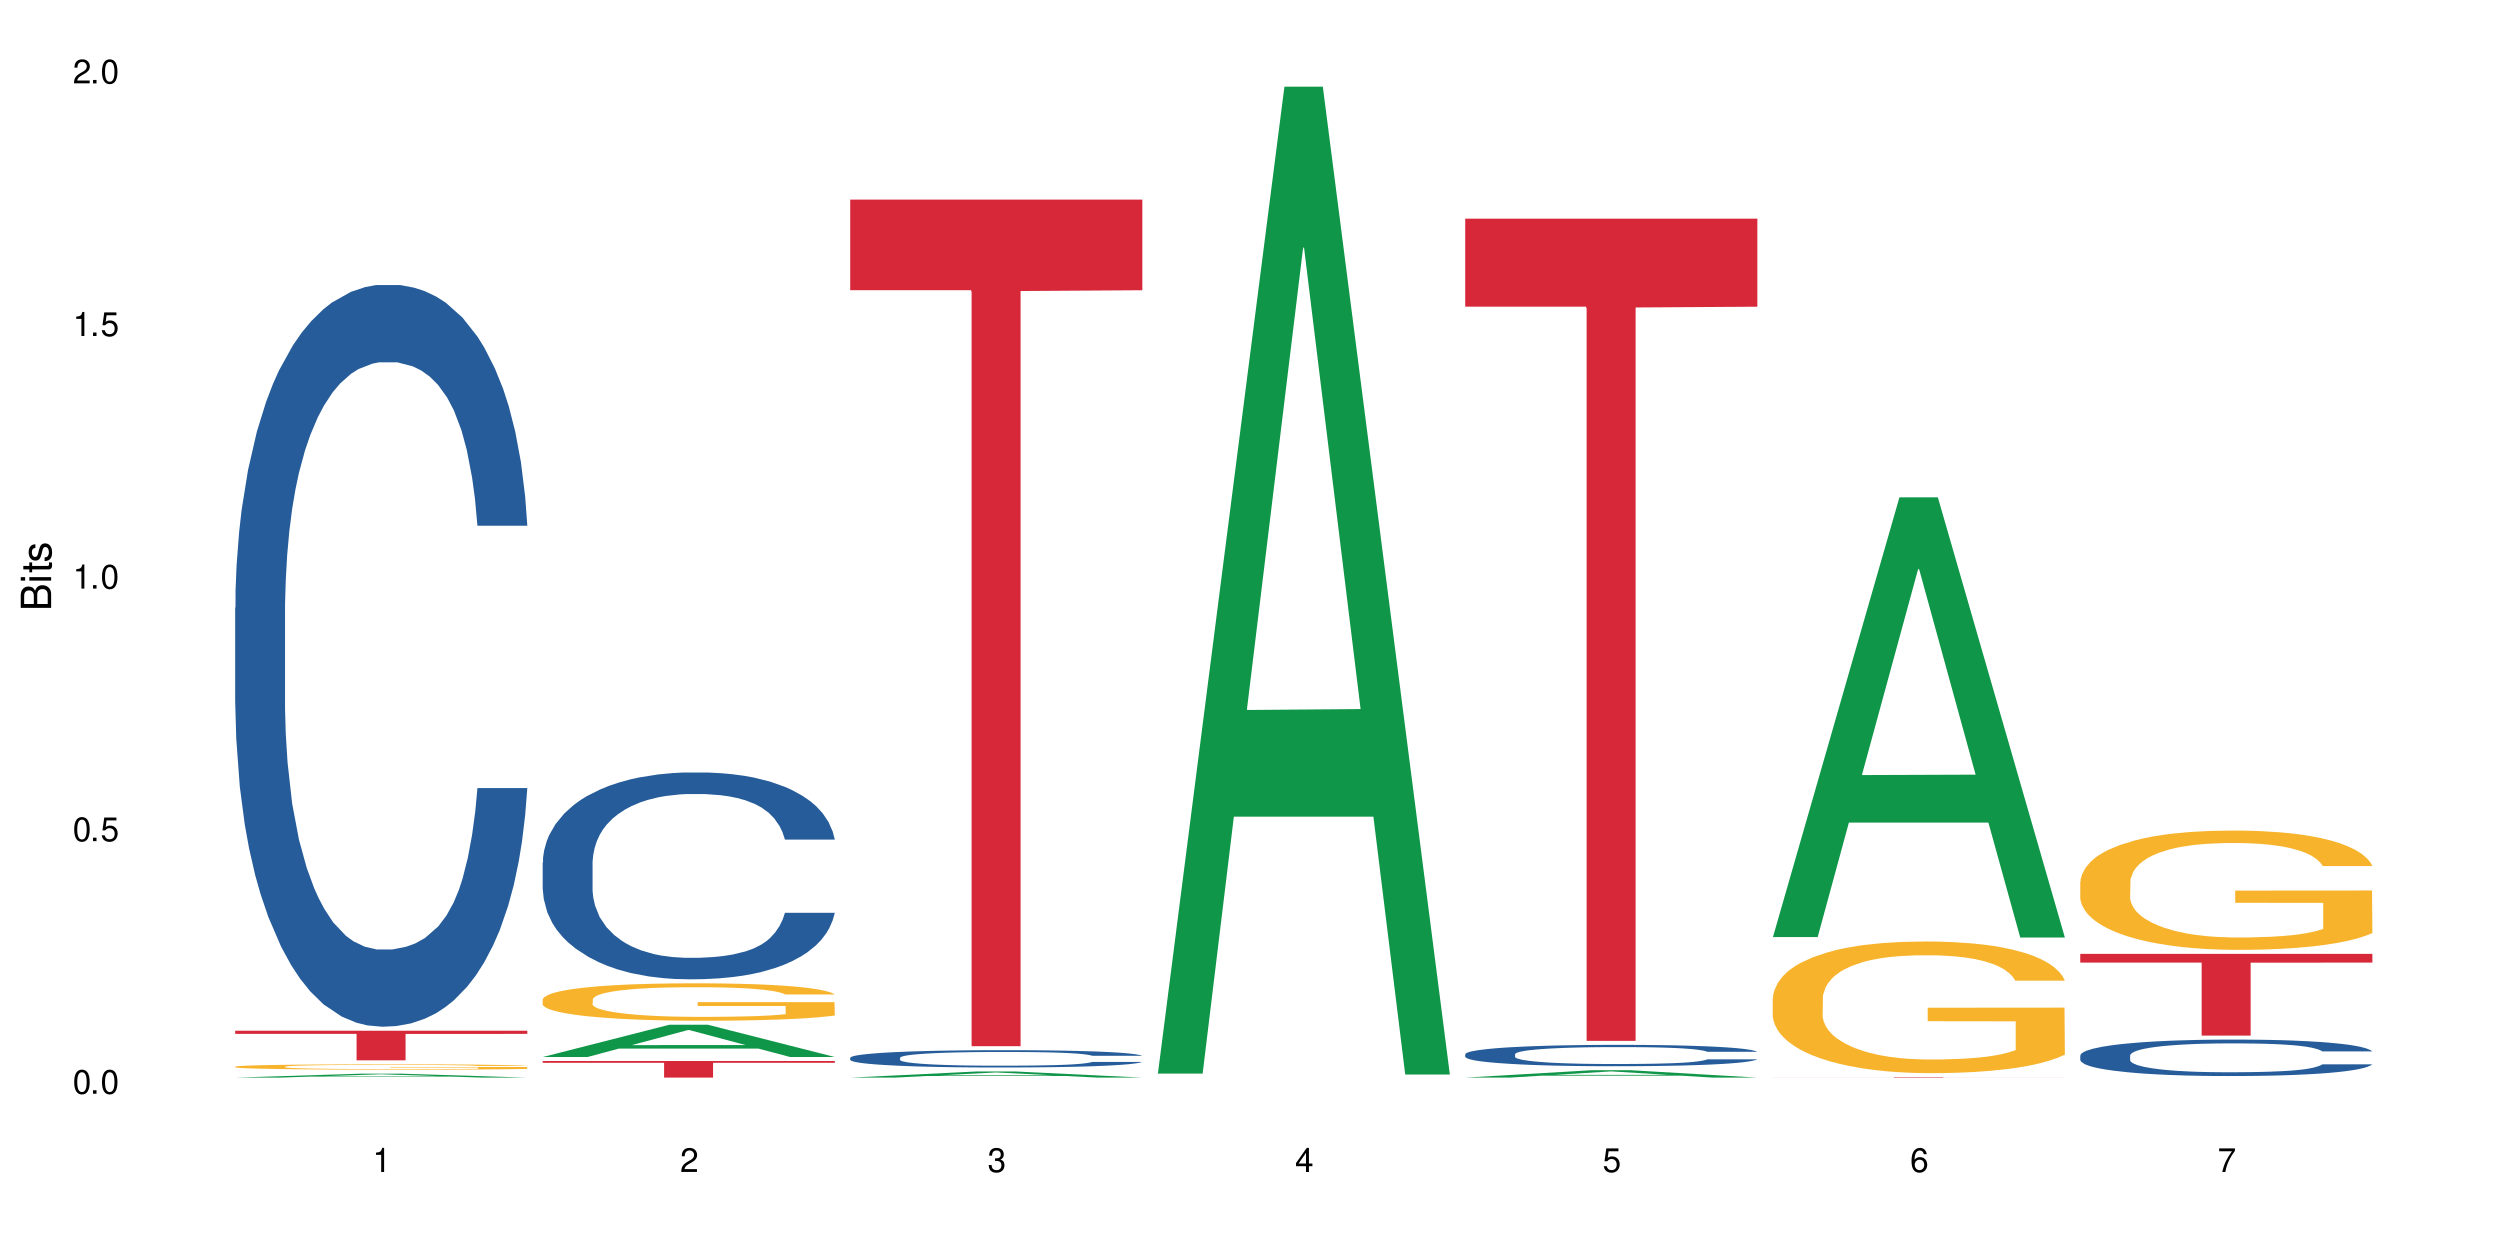 <?xml version="1.0" encoding="UTF-8"?>
<svg xmlns="http://www.w3.org/2000/svg" xmlns:xlink="http://www.w3.org/1999/xlink" width="720" height="360" viewBox="0 0 720 360">
<defs>
<g>
<g id="glyph-0-0">
</g>
<g id="glyph-0-1">
<path d="M 2.641 -6.938 C 2 -6.938 1.422 -6.656 1.078 -6.172 C 0.641 -5.562 0.406 -4.641 0.406 -3.359 C 0.406 -1.016 1.188 0.219 2.641 0.219 C 4.078 0.219 4.859 -1.016 4.859 -3.297 C 4.859 -4.641 4.656 -5.547 4.203 -6.172 C 3.844 -6.656 3.281 -6.938 2.641 -6.938 Z M 2.641 -6.188 C 3.547 -6.188 4 -5.25 4 -3.375 C 4 -1.406 3.562 -0.484 2.625 -0.484 C 1.734 -0.484 1.281 -1.438 1.281 -3.344 C 1.281 -5.25 1.734 -6.188 2.641 -6.188 Z M 2.641 -6.188 "/>
</g>
<g id="glyph-0-2">
<path d="M 1.828 -1 L 0.828 -1 L 0.828 0 L 1.828 0 Z M 1.828 -1 "/>
</g>
<g id="glyph-0-3">
<path d="M 4.562 -6.797 L 1.062 -6.797 L 0.547 -3.094 L 1.328 -3.094 C 1.719 -3.562 2.047 -3.734 2.578 -3.734 C 3.484 -3.734 4.062 -3.109 4.062 -2.094 C 4.062 -1.125 3.484 -0.531 2.578 -0.531 C 1.828 -0.531 1.375 -0.906 1.188 -1.672 L 0.328 -1.672 C 0.453 -1.109 0.547 -0.844 0.75 -0.594 C 1.125 -0.078 1.828 0.219 2.594 0.219 C 3.969 0.219 4.922 -0.781 4.922 -2.219 C 4.922 -3.562 4.031 -4.484 2.719 -4.484 C 2.25 -4.484 1.859 -4.359 1.469 -4.062 L 1.734 -5.969 L 4.562 -5.969 Z M 4.562 -6.797 "/>
</g>
<g id="glyph-0-4">
<path d="M 2.484 -4.938 L 2.484 0 L 3.328 0 L 3.328 -6.938 L 2.766 -6.938 C 2.469 -5.875 2.281 -5.734 0.984 -5.562 L 0.984 -4.938 Z M 2.484 -4.938 "/>
</g>
<g id="glyph-0-5">
<path d="M 4.859 -0.828 L 1.281 -0.828 C 1.359 -1.406 1.672 -1.781 2.5 -2.281 L 3.469 -2.828 C 4.406 -3.344 4.906 -4.062 4.906 -4.906 C 4.906 -5.484 4.672 -6.031 4.266 -6.406 C 3.859 -6.766 3.375 -6.938 2.719 -6.938 C 1.859 -6.938 1.219 -6.625 0.844 -6.031 C 0.609 -5.672 0.5 -5.234 0.484 -4.531 L 1.328 -4.531 C 1.359 -5.016 1.406 -5.281 1.531 -5.516 C 1.75 -5.938 2.188 -6.203 2.703 -6.203 C 3.469 -6.203 4.031 -5.641 4.031 -4.891 C 4.031 -4.344 3.719 -3.859 3.125 -3.516 L 2.234 -3 C 0.812 -2.172 0.406 -1.531 0.328 -0.016 L 4.859 -0.016 Z M 4.859 -0.828 "/>
</g>
<g id="glyph-0-6">
<path d="M 2.125 -3.188 L 2.578 -3.188 C 3.5 -3.188 3.984 -2.766 3.984 -1.922 C 3.984 -1.062 3.469 -0.531 2.594 -0.531 C 1.656 -0.531 1.203 -1 1.156 -2.016 L 0.312 -2.016 C 0.344 -1.453 0.438 -1.094 0.609 -0.781 C 0.953 -0.109 1.625 0.219 2.547 0.219 C 3.953 0.219 4.859 -0.625 4.859 -1.938 C 4.859 -2.828 4.516 -3.297 3.703 -3.594 C 4.344 -3.844 4.656 -4.328 4.656 -5.031 C 4.656 -6.219 3.875 -6.938 2.578 -6.938 C 1.203 -6.938 0.484 -6.172 0.453 -4.703 L 1.297 -4.703 C 1.312 -5.125 1.344 -5.359 1.453 -5.578 C 1.641 -5.969 2.062 -6.203 2.594 -6.203 C 3.344 -6.203 3.797 -5.75 3.797 -5 C 3.797 -4.516 3.609 -4.219 3.25 -4.047 C 3.016 -3.953 2.703 -3.922 2.125 -3.906 Z M 2.125 -3.188 "/>
</g>
<g id="glyph-0-7">
<path d="M 3.141 -1.672 L 3.141 0 L 3.984 0 L 3.984 -1.672 L 4.984 -1.672 L 4.984 -2.438 L 3.984 -2.438 L 3.984 -6.938 L 3.359 -6.938 L 0.266 -2.578 L 0.266 -1.672 Z M 3.141 -2.438 L 1 -2.438 L 3.141 -5.5 Z M 3.141 -2.438 "/>
</g>
<g id="glyph-0-8">
<path d="M 4.781 -5.125 C 4.609 -6.266 3.891 -6.938 2.844 -6.938 C 2.094 -6.938 1.422 -6.578 1.031 -5.953 C 0.594 -5.266 0.406 -4.422 0.406 -3.172 C 0.406 -2 0.578 -1.25 0.984 -0.641 C 1.359 -0.078 1.953 0.219 2.703 0.219 C 3.984 0.219 4.922 -0.75 4.922 -2.094 C 4.922 -3.375 4.062 -4.281 2.844 -4.281 C 2.172 -4.281 1.641 -4.031 1.281 -3.516 C 1.281 -5.234 1.828 -6.188 2.797 -6.188 C 3.391 -6.188 3.797 -5.797 3.938 -5.125 Z M 2.734 -3.531 C 3.547 -3.531 4.062 -2.953 4.062 -2.031 C 4.062 -1.156 3.484 -0.531 2.703 -0.531 C 1.922 -0.531 1.328 -1.188 1.328 -2.078 C 1.328 -2.938 1.906 -3.531 2.734 -3.531 Z M 2.734 -3.531 "/>
</g>
<g id="glyph-0-9">
<path d="M 4.984 -6.797 L 0.438 -6.797 L 0.438 -5.969 L 4.109 -5.969 C 2.5 -3.656 1.828 -2.234 1.328 0 L 2.219 0 C 2.594 -2.172 3.453 -4.047 4.984 -6.094 Z M 4.984 -6.797 "/>
</g>
<g id="glyph-1-0">
</g>
<g id="glyph-1-1">
<path d="M 0 -0.953 L 0 -4.891 C 0 -5.719 -0.234 -6.344 -0.734 -6.797 C -1.188 -7.234 -1.812 -7.469 -2.5 -7.469 C -3.547 -7.469 -4.188 -7 -4.625 -5.875 C -4.984 -6.688 -5.625 -7.094 -6.531 -7.094 C -7.172 -7.094 -7.734 -6.859 -8.141 -6.391 C -8.562 -5.922 -8.75 -5.344 -8.75 -4.5 L -8.75 -0.953 Z M -4.984 -2.062 L -7.766 -2.062 L -7.766 -4.219 C -7.766 -4.844 -7.688 -5.203 -7.453 -5.5 C -7.219 -5.812 -6.859 -5.969 -6.375 -5.969 C -5.891 -5.969 -5.531 -5.812 -5.297 -5.5 C -5.062 -5.203 -4.984 -4.844 -4.984 -4.219 Z M -0.984 -2.062 L -4 -2.062 L -4 -4.781 C -4 -5.766 -3.438 -6.359 -2.484 -6.359 C -1.547 -6.359 -0.984 -5.766 -0.984 -4.781 Z M -0.984 -2.062 "/>
</g>
<g id="glyph-1-2">
<path d="M -6.281 -1.797 L -6.281 -0.797 L 0 -0.797 L 0 -1.797 Z M -8.75 -1.797 L -8.75 -0.797 L -7.484 -0.797 L -7.484 -1.797 Z M -8.75 -1.797 "/>
</g>
<g id="glyph-1-3">
<path d="M -6.281 -3.047 L -6.281 -2.016 L -8.016 -2.016 L -8.016 -1.016 L -6.281 -1.016 L -6.281 -0.172 L -5.469 -0.172 L -5.469 -1.016 L -0.719 -1.016 C -0.078 -1.016 0.281 -1.453 0.281 -2.234 C 0.281 -2.5 0.25 -2.719 0.188 -3.047 L -0.641 -3.047 C -0.609 -2.906 -0.594 -2.766 -0.594 -2.562 C -0.594 -2.141 -0.719 -2.016 -1.156 -2.016 L -5.469 -2.016 L -5.469 -3.047 Z M -6.281 -3.047 "/>
</g>
<g id="glyph-1-4">
<path d="M -4.531 -5.25 C -5.766 -5.25 -6.469 -4.422 -6.469 -2.969 C -6.469 -1.516 -5.719 -0.562 -4.547 -0.562 C -3.562 -0.562 -3.094 -1.062 -2.734 -2.562 L -2.516 -3.484 C -2.344 -4.188 -2.094 -4.469 -1.641 -4.469 C -1.047 -4.469 -0.641 -3.875 -0.641 -3 C -0.641 -2.453 -0.797 -2 -1.062 -1.75 C -1.25 -1.594 -1.422 -1.531 -1.875 -1.469 L -1.875 -0.406 C -0.422 -0.453 0.281 -1.266 0.281 -2.922 C 0.281 -4.5 -0.5 -5.516 -1.719 -5.516 C -2.656 -5.516 -3.172 -4.984 -3.469 -3.734 L -3.703 -2.766 C -3.891 -1.953 -4.156 -1.609 -4.594 -1.609 C -5.188 -1.609 -5.547 -2.125 -5.547 -2.938 C -5.547 -3.75 -5.203 -4.172 -4.531 -4.203 Z M -4.531 -5.25 "/>
</g>
</g>
</defs>
<rect x="-72" y="-36" width="864" height="432" fill="rgb(100%, 100%, 100%)" fill-opacity="1"/>
<path fill-rule="nonzero" fill="rgb(6.275%, 58.824%, 28.235%)" fill-opacity="1" d="M 67.73 310.348 L 67.82 310.348 L 104.227 309.211 L 115.281 309.211 L 151.867 310.352 L 139.012 310.352 L 129.844 310.055 L 89.664 310.055 L 80.676 310.348 L 67.73 310.348 L 93.527 309.93 L 126.156 309.93 L 109.887 309.398 L 109.527 309.398 L 93.438 309.93 L 93.527 309.93 Z M 67.73 310.348 "/>
<path fill-rule="nonzero" fill="rgb(14.51%, 36.078%, 60%)" fill-opacity="1" d="M 67.73 175.031 L 67.832 174.836 L 67.832 170.148 L 68.141 162.73 L 68.859 153.359 L 69.578 146.914 L 71.426 135.395 L 73.988 124.266 L 76.656 115.672 L 78.605 110.598 L 80.352 106.691 L 84.352 99.465 L 86.918 95.758 L 89.688 92.438 L 93.074 89.117 L 95.535 87.164 L 101.078 84.043 L 105.18 82.676 L 108.363 82.09 L 115.238 82.09 L 119.34 82.871 L 122.316 83.848 L 125.598 85.406 L 128.371 87.164 L 133.191 91.461 L 137.5 96.93 L 139.449 100.051 L 142.527 106.105 L 144.891 111.965 L 146.531 117.039 L 148.379 124.266 L 150.02 133.051 L 151.25 143.008 L 151.867 151.406 L 137.5 151.406 L 136.785 143.594 L 135.961 137.543 L 134.422 129.535 L 132.883 123.875 L 130.73 118.211 L 128.781 114.5 L 126.113 110.793 L 123.754 108.449 L 121.289 106.691 L 118.93 105.52 L 114.414 104.348 L 109.184 104.348 L 107.234 104.738 L 103.23 106.301 L 101.078 107.668 L 98 110.402 L 95.844 112.938 L 93.281 116.844 L 91.535 120.164 L 89.379 125.242 L 87.84 129.73 L 86.098 136.176 L 85.07 141.059 L 84.148 146.523 L 83.328 152.969 L 82.711 159.801 L 82.301 167.027 L 82.094 174.055 L 82.094 204.32 L 82.301 211.352 L 82.812 219.551 L 84.148 231.461 L 86.098 241.809 L 88.355 250.012 L 90.508 255.867 L 91.742 258.602 L 93.383 261.727 L 95.945 265.633 L 99.641 269.535 L 101.797 271.098 L 105.078 272.66 L 108.465 273.441 L 112.98 273.441 L 116.98 272.66 L 119.648 271.684 L 122.418 270.121 L 126.215 266.805 L 128.574 263.68 L 130.629 259.969 L 132.168 256.258 L 133.191 253.137 L 134.73 247.082 L 135.961 240.441 L 136.887 233.609 L 137.5 226.969 L 151.867 226.969 L 151.25 234.781 L 150.328 242.395 L 149.402 248.059 L 147.969 254.891 L 146.324 260.945 L 143.965 267.781 L 142.016 272.27 L 139.449 277.152 L 137.09 280.863 L 134.527 284.18 L 130.73 288.086 L 128.266 290.039 L 125.598 291.797 L 122.418 293.359 L 118.418 294.727 L 114.109 295.508 L 110.105 295.703 L 105.797 295.312 L 102.617 294.531 L 98.41 292.773 L 93.176 289.258 L 89.379 285.547 L 86.406 281.84 L 83.84 277.934 L 80.969 272.66 L 77.273 264.07 L 75.016 257.43 L 73.477 251.965 L 71.734 244.348 L 70.5 237.516 L 69.066 226.578 L 68.039 212.715 L 67.73 201.977 Z M 67.73 175.031 "/>
<path fill-rule="nonzero" fill="rgb(96.863%, 70.196%, 16.863%)" fill-opacity="1" d="M 67.73 307.184 L 67.832 307.184 L 67.832 307.156 L 68.242 307.09 L 69.27 307.004 L 70.605 306.934 L 72.039 306.875 L 72.965 306.848 L 74.504 306.805 L 75.836 306.773 L 79.223 306.711 L 83.531 306.652 L 85.891 306.625 L 88.559 306.602 L 92.355 306.574 L 94.102 306.566 L 99.438 306.543 L 105.488 306.527 L 112.16 306.523 L 115.238 306.523 L 119.441 306.531 L 125.188 306.547 L 128.473 306.559 L 131.039 306.574 L 133.707 306.594 L 136.988 306.621 L 140.066 306.656 L 142.527 306.688 L 144.992 306.73 L 147.043 306.777 L 148.789 306.824 L 150.328 306.883 L 151.25 306.934 L 151.867 306.984 L 137.605 306.984 L 136.785 306.934 L 135.859 306.895 L 134.32 306.848 L 132.781 306.816 L 131.242 306.789 L 128.371 306.75 L 125.906 306.73 L 122.828 306.711 L 119.855 306.695 L 116.469 306.688 L 108.977 306.688 L 104.055 306.695 L 101.18 306.707 L 99.129 306.719 L 96.254 306.738 L 94.512 306.758 L 93.484 306.766 L 90.406 306.812 L 88.355 306.852 L 87.227 306.879 L 85.789 306.918 L 84.762 306.957 L 83.633 307.016 L 83.02 307.055 L 82.199 307.152 L 82.094 307.406 L 82.402 307.457 L 83.02 307.516 L 83.84 307.566 L 85.07 307.621 L 86.301 307.66 L 88.457 307.715 L 90.305 307.754 L 91.742 307.777 L 94.512 307.816 L 95.641 307.828 L 98.309 307.852 L 101.078 307.871 L 104.465 307.891 L 107.027 307.898 L 111.133 307.906 L 116.363 307.906 L 122.52 307.898 L 126.422 307.887 L 129.09 307.875 L 130.832 307.863 L 132.988 307.848 L 134.527 307.836 L 135.961 307.82 L 137.707 307.797 L 137.707 307.457 L 112.363 307.457 L 112.363 307.301 L 151.762 307.297 L 151.867 307.848 L 149.711 307.887 L 147.043 307.922 L 144.48 307.953 L 141.812 307.977 L 138.016 308.004 L 134.938 308.02 L 130.215 308.039 L 125.906 308.051 L 121.395 308.059 L 117.391 308.062 L 112.672 308.066 L 108.465 308.062 L 103.949 308.055 L 100.359 308.043 L 97.074 308.027 L 93.793 308.012 L 89.688 307.98 L 87.02 307.957 L 84.25 307.926 L 81.48 307.891 L 79.016 307.855 L 77.375 307.824 L 75.734 307.789 L 73.988 307.75 L 72.348 307.699 L 71.117 307.656 L 69.988 307.609 L 69.168 307.562 L 68.348 307.5 L 67.938 307.449 L 67.73 307.402 Z M 67.73 307.184 "/>
<path fill-rule="nonzero" fill="rgb(83.922%, 15.686%, 22.353%)" fill-opacity="1" d="M 67.73 296.848 L 151.867 296.848 L 151.867 297.762 L 116.801 297.77 L 116.801 305.379 L 102.695 305.379 L 102.695 297.777 L 102.488 297.762 L 67.73 297.762 Z M 67.73 296.848 "/>
<path fill-rule="nonzero" fill="rgb(6.275%, 58.824%, 28.235%)" fill-opacity="1" d="M 156.293 304.414 L 156.383 304.406 L 192.789 295.121 L 203.844 295.121 L 240.43 304.422 L 227.574 304.422 L 218.406 301.996 L 178.227 301.996 L 169.238 304.414 L 156.293 304.414 L 182.094 300.992 L 214.723 300.98 L 198.453 296.641 L 198.273 296.633 L 198.094 296.66 L 182.004 300.98 L 182.094 300.992 Z M 156.293 304.414 "/>
<path fill-rule="nonzero" fill="rgb(14.51%, 36.078%, 60%)" fill-opacity="1" d="M 156.293 248.398 L 156.398 248.344 L 156.398 247.035 L 156.703 244.969 L 157.422 242.355 L 158.141 240.559 L 159.988 237.344 L 162.555 234.242 L 165.223 231.848 L 167.172 230.43 L 168.914 229.34 L 172.918 227.328 L 175.48 226.293 L 178.25 225.367 L 181.637 224.441 L 184.102 223.898 L 189.641 223.027 L 193.746 222.645 L 196.926 222.48 L 203.801 222.48 L 207.902 222.699 L 210.879 222.973 L 214.164 223.406 L 216.934 223.898 L 221.754 225.094 L 226.066 226.621 L 228.016 227.492 L 231.094 229.18 L 233.453 230.812 L 235.094 232.227 L 236.941 234.242 L 238.582 236.691 L 239.812 239.469 L 240.43 241.809 L 226.066 241.809 L 225.348 239.633 L 224.527 237.945 L 222.988 235.711 L 221.449 234.133 L 219.293 232.555 L 217.344 231.52 L 214.676 230.484 L 212.316 229.832 L 209.855 229.34 L 207.492 229.016 L 202.98 228.688 L 197.746 228.688 L 195.797 228.797 L 191.797 229.234 L 189.641 229.613 L 186.562 230.375 L 184.406 231.082 L 181.844 232.172 L 180.098 233.098 L 177.945 234.516 L 176.406 235.766 L 174.66 237.562 L 173.633 238.926 L 172.711 240.449 L 171.891 242.246 L 171.273 244.152 L 170.863 246.164 L 170.66 248.125 L 170.66 256.566 L 170.863 258.523 L 171.379 260.812 L 172.711 264.133 L 174.66 267.02 L 176.918 269.305 L 179.074 270.938 L 180.305 271.703 L 181.945 272.574 L 184.512 273.66 L 188.203 274.75 L 190.359 275.188 L 193.641 275.621 L 197.027 275.84 L 201.543 275.84 L 205.543 275.621 L 208.211 275.348 L 210.98 274.914 L 214.777 273.988 L 217.137 273.117 L 219.191 272.082 L 220.73 271.047 L 221.754 270.176 L 223.293 268.488 L 224.527 266.637 L 225.449 264.73 L 226.066 262.883 L 240.43 262.883 L 239.812 265.059 L 238.891 267.184 L 237.969 268.762 L 236.531 270.668 L 234.891 272.355 L 232.527 274.262 L 230.578 275.512 L 228.016 276.875 L 225.656 277.91 L 223.09 278.832 L 219.293 279.922 L 216.832 280.469 L 214.164 280.957 L 210.98 281.395 L 206.98 281.773 L 202.672 281.992 L 198.668 282.047 L 194.359 281.938 L 191.18 281.719 L 186.973 281.23 L 181.738 280.25 L 177.945 279.215 L 174.969 278.18 L 172.402 277.09 L 169.531 275.621 L 165.836 273.227 L 163.578 271.375 L 162.039 269.852 L 160.297 267.727 L 159.066 265.82 L 157.629 262.773 L 156.602 258.906 L 156.293 255.91 Z M 156.293 248.398 "/>
<path fill-rule="nonzero" fill="rgb(96.863%, 70.196%, 16.863%)" fill-opacity="1" d="M 156.293 287.812 L 156.398 287.801 L 156.398 287.605 L 156.809 287.16 L 157.832 286.551 L 159.168 286.047 L 160.605 285.656 L 161.527 285.449 L 163.066 285.152 L 164.398 284.934 L 167.785 284.492 L 172.094 284.078 L 174.457 283.902 L 177.121 283.734 L 180.918 283.547 L 182.664 283.477 L 188 283.32 L 194.051 283.223 L 200.723 283.191 L 203.801 283.203 L 208.008 283.242 L 213.754 283.352 L 217.035 283.449 L 219.602 283.547 L 222.27 283.676 L 225.551 283.871 L 228.629 284.109 L 231.094 284.344 L 233.555 284.641 L 235.605 284.957 L 237.352 285.301 L 238.891 285.715 L 239.812 286.059 L 240.43 286.402 L 226.168 286.402 L 225.348 286.059 L 224.422 285.793 L 222.883 285.469 L 221.344 285.23 L 219.805 285.043 L 216.934 284.789 L 214.473 284.629 L 211.395 284.492 L 208.418 284.402 L 205.031 284.344 L 202.98 284.324 L 197.543 284.324 L 192.617 284.395 L 189.742 284.473 L 187.691 284.551 L 184.816 284.699 L 183.074 284.816 L 182.047 284.895 L 178.969 285.203 L 176.918 285.477 L 175.789 285.664 L 174.352 285.961 L 173.328 286.227 L 172.199 286.621 L 171.582 286.914 L 170.762 287.586 L 170.66 289.355 L 170.965 289.73 L 171.582 290.137 L 172.402 290.488 L 173.633 290.863 L 174.867 291.148 L 177.02 291.535 L 178.867 291.789 L 180.305 291.957 L 183.074 292.223 L 184.203 292.312 L 186.871 292.488 L 189.641 292.625 L 193.027 292.746 L 195.59 292.805 L 199.695 292.852 L 204.93 292.852 L 211.086 292.793 L 214.984 292.715 L 217.652 292.637 L 219.395 292.566 L 221.551 292.461 L 223.09 292.359 L 224.527 292.254 L 226.27 292.086 L 226.27 289.73 L 200.926 289.723 L 200.926 288.617 L 240.328 288.609 L 240.43 292.461 L 238.273 292.727 L 235.605 292.98 L 233.043 293.18 L 230.375 293.344 L 226.578 293.531 L 223.5 293.652 L 218.781 293.789 L 214.473 293.879 L 209.957 293.938 L 205.953 293.965 L 201.234 293.977 L 197.027 293.957 L 192.512 293.898 L 188.922 293.816 L 185.641 293.719 L 182.355 293.59 L 178.25 293.387 L 175.582 293.219 L 172.812 293.012 L 170.043 292.766 L 167.582 292.5 L 165.938 292.293 L 164.297 292.055 L 162.555 291.762 L 160.91 291.426 L 159.68 291.121 L 158.551 290.773 L 157.73 290.449 L 156.91 290.008 L 156.5 289.652 L 156.293 289.348 Z M 156.293 287.812 "/>
<path fill-rule="nonzero" fill="rgb(83.922%, 15.686%, 22.353%)" fill-opacity="1" d="M 156.293 305.57 L 240.43 305.57 L 240.43 306.082 L 205.363 306.086 L 205.363 310.352 L 191.258 310.352 L 191.258 306.09 L 191.051 306.082 L 156.293 306.082 Z M 156.293 305.57 "/>
<path fill-rule="nonzero" fill="rgb(6.275%, 58.824%, 28.235%)" fill-opacity="1" d="M 244.859 310.348 L 244.949 310.348 L 281.352 308.582 L 292.41 308.582 L 328.992 310.352 L 316.141 310.352 L 306.969 309.891 L 266.789 309.891 L 257.801 310.348 L 244.859 310.348 L 270.656 309.699 L 303.285 309.695 L 287.016 308.871 L 286.836 308.871 L 286.656 308.875 L 270.566 309.695 L 270.656 309.699 Z M 244.859 310.348 "/>
<path fill-rule="nonzero" fill="rgb(14.51%, 36.078%, 60%)" fill-opacity="1" d="M 244.859 304.621 L 244.961 304.617 L 244.961 304.508 L 245.27 304.336 L 245.988 304.117 L 246.703 303.965 L 248.551 303.695 L 251.117 303.438 L 253.785 303.234 L 255.734 303.117 L 257.477 303.027 L 261.48 302.859 L 264.043 302.77 L 266.816 302.695 L 270.199 302.617 L 272.664 302.57 L 278.203 302.496 L 282.309 302.465 L 285.488 302.453 L 292.363 302.453 L 296.469 302.469 L 299.441 302.492 L 302.727 302.531 L 305.496 302.57 L 310.32 302.672 L 314.629 302.797 L 316.578 302.871 L 319.656 303.012 L 322.016 303.148 L 323.656 303.27 L 325.504 303.438 L 327.145 303.641 L 328.379 303.875 L 328.992 304.07 L 314.629 304.07 L 313.91 303.887 L 313.09 303.746 L 311.551 303.559 L 310.012 303.426 L 307.855 303.297 L 305.906 303.207 L 303.238 303.121 L 300.879 303.066 L 298.418 303.027 L 296.059 303 L 291.543 302.973 L 286.309 302.973 L 284.359 302.98 L 280.359 303.016 L 278.203 303.051 L 275.125 303.113 L 272.973 303.172 L 270.406 303.262 L 268.66 303.34 L 266.508 303.461 L 264.969 303.562 L 263.223 303.715 L 262.199 303.828 L 261.273 303.957 L 260.453 304.105 L 259.84 304.266 L 259.426 304.434 L 259.223 304.598 L 259.223 305.305 L 259.426 305.469 L 259.941 305.66 L 261.273 305.938 L 263.223 306.18 L 265.48 306.371 L 267.637 306.508 L 268.867 306.57 L 270.508 306.645 L 273.074 306.734 L 276.77 306.828 L 278.922 306.863 L 282.207 306.898 L 285.59 306.918 L 290.105 306.918 L 294.109 306.898 L 296.773 306.879 L 299.547 306.84 L 303.344 306.762 L 305.703 306.691 L 307.754 306.605 L 309.293 306.516 L 310.32 306.445 L 311.859 306.305 L 313.09 306.148 L 314.012 305.988 L 314.629 305.832 L 328.992 305.832 L 328.379 306.016 L 327.453 306.195 L 326.531 306.324 L 325.094 306.484 L 323.453 306.625 L 321.094 306.785 L 319.145 306.891 L 316.578 307.004 L 314.219 307.09 L 311.652 307.168 L 307.855 307.262 L 305.395 307.305 L 302.727 307.348 L 299.547 307.383 L 295.543 307.414 L 291.234 307.434 L 287.234 307.438 L 282.926 307.43 L 279.742 307.41 L 275.535 307.371 L 270.305 307.289 L 266.508 307.199 L 263.531 307.113 L 260.965 307.023 L 258.094 306.898 L 254.398 306.699 L 252.145 306.543 L 250.605 306.418 L 248.859 306.238 L 247.629 306.078 L 246.191 305.824 L 245.164 305.5 L 244.859 305.25 Z M 244.859 304.621 "/>
<path fill-rule="nonzero" fill="rgb(83.922%, 15.686%, 22.353%)" fill-opacity="1" d="M 244.859 57.488 L 328.992 57.488 L 328.992 83.586 L 293.93 83.816 L 293.93 301.305 L 279.82 301.305 L 279.82 84.043 L 279.617 83.586 L 244.859 83.586 Z M 244.859 57.488 "/>
<path fill-rule="nonzero" fill="rgb(6.275%, 58.824%, 28.235%)" fill-opacity="1" d="M 333.422 309.188 L 333.512 308.922 L 369.914 24.957 L 380.973 24.957 L 417.555 309.457 L 404.703 309.457 L 395.535 235.191 L 355.355 235.191 L 346.363 309.188 L 333.422 309.188 L 359.219 204.473 L 391.848 204.207 L 375.578 71.438 L 375.398 71.172 L 375.219 71.973 L 359.129 204.207 L 359.219 204.473 Z M 333.422 309.188 "/>
<path fill-rule="nonzero" fill="rgb(6.275%, 58.824%, 28.235%)" fill-opacity="1" d="M 421.984 310.348 L 422.074 310.348 L 458.48 308.219 L 469.535 308.219 L 506.121 310.352 L 493.266 310.352 L 484.098 309.793 L 443.918 309.793 L 434.93 310.348 L 421.984 310.348 L 447.781 309.562 L 480.41 309.562 L 464.141 308.57 L 463.961 308.566 L 463.781 308.574 L 447.691 309.562 L 447.781 309.562 Z M 421.984 310.348 "/>
<path fill-rule="nonzero" fill="rgb(14.51%, 36.078%, 60%)" fill-opacity="1" d="M 421.984 303.602 L 422.086 303.594 L 422.086 303.461 L 422.395 303.246 L 423.113 302.977 L 423.832 302.789 L 425.68 302.461 L 428.242 302.137 L 430.91 301.891 L 432.859 301.746 L 434.605 301.633 L 438.605 301.426 L 441.172 301.316 L 443.941 301.223 L 447.328 301.125 L 449.789 301.07 L 455.332 300.98 L 459.434 300.941 L 462.617 300.926 L 469.488 300.926 L 473.594 300.945 L 476.57 300.977 L 479.852 301.02 L 482.625 301.07 L 487.445 301.195 L 491.754 301.352 L 493.703 301.441 L 496.781 301.617 L 499.145 301.785 L 500.785 301.93 L 502.633 302.137 L 504.273 302.391 L 505.504 302.68 L 506.121 302.922 L 491.754 302.922 L 491.035 302.695 L 490.215 302.52 L 488.676 302.289 L 487.137 302.129 L 484.984 301.965 L 483.035 301.859 L 480.367 301.75 L 478.008 301.684 L 475.543 301.633 L 473.184 301.598 L 468.668 301.566 L 463.438 301.566 L 461.488 301.578 L 457.484 301.621 L 455.332 301.66 L 452.254 301.738 L 450.098 301.812 L 447.531 301.926 L 445.789 302.02 L 443.633 302.168 L 442.094 302.297 L 440.352 302.48 L 439.324 302.621 L 438.402 302.781 L 437.582 302.965 L 436.965 303.16 L 436.555 303.371 L 436.348 303.57 L 436.348 304.445 L 436.555 304.645 L 437.066 304.883 L 438.402 305.227 L 440.352 305.523 L 442.609 305.758 L 444.762 305.926 L 445.992 306.008 L 447.637 306.098 L 450.199 306.207 L 453.895 306.32 L 456.051 306.367 L 459.332 306.41 L 462.719 306.434 L 467.234 306.434 L 471.234 306.41 L 473.902 306.383 L 476.672 306.34 L 480.469 306.242 L 482.828 306.152 L 484.879 306.047 L 486.418 305.938 L 487.445 305.848 L 488.984 305.676 L 490.215 305.484 L 491.141 305.285 L 491.754 305.094 L 506.121 305.094 L 505.504 305.32 L 504.582 305.539 L 503.656 305.703 L 502.223 305.898 L 500.578 306.074 L 498.219 306.27 L 496.27 306.398 L 493.703 306.539 L 491.344 306.648 L 488.781 306.742 L 484.984 306.855 L 482.52 306.91 L 479.852 306.961 L 476.672 307.008 L 472.672 307.047 L 468.363 307.07 L 464.359 307.074 L 460.051 307.062 L 456.871 307.039 L 452.664 306.988 L 447.43 306.891 L 443.633 306.781 L 440.66 306.676 L 438.094 306.562 L 435.219 306.41 L 431.527 306.164 L 429.27 305.973 L 427.73 305.816 L 425.984 305.598 L 424.754 305.398 L 423.32 305.086 L 422.293 304.684 L 421.984 304.375 Z M 421.984 303.602 "/>
<path fill-rule="nonzero" fill="rgb(83.922%, 15.686%, 22.353%)" fill-opacity="1" d="M 421.984 62.98 L 506.121 62.98 L 506.121 88.328 L 471.055 88.551 L 471.055 299.777 L 456.945 299.777 L 456.945 88.773 L 456.742 88.328 L 421.984 88.328 Z M 421.984 62.98 "/>
<path fill-rule="nonzero" fill="rgb(6.275%, 58.824%, 28.235%)" fill-opacity="1" d="M 510.547 269.883 L 510.637 269.766 L 547.043 143.223 L 558.098 143.223 L 594.684 270.004 L 581.828 270.004 L 572.66 236.91 L 532.48 236.91 L 523.492 269.883 L 510.547 269.883 L 536.348 223.219 L 568.977 223.098 L 552.707 163.934 L 552.527 163.816 L 552.348 164.172 L 536.258 223.098 L 536.348 223.219 Z M 510.547 269.883 "/>
<path fill-rule="nonzero" fill="rgb(96.863%, 70.196%, 16.863%)" fill-opacity="1" d="M 510.547 287.391 L 510.652 287.355 L 510.652 286.664 L 511.062 285.105 L 512.086 282.957 L 513.422 281.191 L 514.855 279.805 L 515.781 279.078 L 517.32 278.039 L 518.652 277.277 L 522.039 275.719 L 526.348 274.266 L 528.707 273.641 L 531.375 273.055 L 535.172 272.395 L 536.918 272.152 L 542.254 271.598 L 548.305 271.254 L 554.977 271.148 L 558.055 271.184 L 562.262 271.32 L 568.008 271.703 L 571.289 272.051 L 573.855 272.395 L 576.523 272.844 L 579.805 273.539 L 582.883 274.371 L 585.348 275.199 L 587.809 276.238 L 589.859 277.348 L 591.605 278.559 L 593.145 280.016 L 594.066 281.227 L 594.684 282.438 L 580.422 282.438 L 579.602 281.227 L 578.676 280.293 L 577.137 279.148 L 575.598 278.316 L 574.059 277.66 L 571.188 276.758 L 568.723 276.203 L 565.645 275.719 L 562.672 275.41 L 559.285 275.199 L 557.234 275.133 L 551.793 275.133 L 546.871 275.375 L 543.996 275.652 L 541.945 275.93 L 539.07 276.445 L 537.328 276.863 L 536.301 277.141 L 533.223 278.215 L 531.172 279.184 L 530.043 279.84 L 528.605 280.879 L 527.582 281.816 L 526.453 283.199 L 525.836 284.238 L 525.016 286.594 L 524.914 292.828 L 525.219 294.145 L 525.836 295.562 L 526.656 296.809 L 527.887 298.125 L 529.121 299.129 L 531.273 300.48 L 533.121 301.383 L 534.559 301.969 L 537.328 302.906 L 538.457 303.215 L 541.125 303.84 L 543.895 304.324 L 547.281 304.742 L 549.844 304.949 L 553.949 305.121 L 559.184 305.121 L 565.34 304.914 L 569.238 304.637 L 571.906 304.359 L 573.648 304.117 L 575.805 303.734 L 577.344 303.391 L 578.781 303.008 L 580.523 302.422 L 580.523 294.145 L 555.18 294.109 L 555.18 290.23 L 594.582 290.195 L 594.684 303.734 L 592.527 304.672 L 589.859 305.57 L 587.297 306.266 L 584.629 306.852 L 580.832 307.512 L 577.754 307.926 L 573.035 308.41 L 568.723 308.723 L 564.211 308.93 L 560.207 309.035 L 555.488 309.07 L 551.281 309 L 546.766 308.793 L 543.176 308.516 L 539.895 308.168 L 536.609 307.719 L 532.504 306.992 L 529.836 306.402 L 527.066 305.676 L 524.297 304.809 L 521.836 303.875 L 520.191 303.148 L 518.551 302.316 L 516.809 301.277 L 515.164 300.102 L 513.934 299.027 L 512.805 297.812 L 511.984 296.672 L 511.164 295.113 L 510.754 293.867 L 510.547 292.793 Z M 510.547 287.391 "/>
<path fill-rule="nonzero" fill="rgb(83.922%, 15.686%, 22.353%)" fill-opacity="1" d="M 510.547 310.215 L 594.684 310.215 L 594.684 310.23 L 559.617 310.23 L 559.617 310.352 L 545.512 310.352 L 545.512 310.23 L 510.547 310.23 Z M 510.547 310.215 "/>
<path fill-rule="nonzero" fill="rgb(14.51%, 36.078%, 60%)" fill-opacity="1" d="M 599.113 303.973 L 599.215 303.965 L 599.215 303.734 L 599.523 303.367 L 600.238 302.91 L 600.957 302.594 L 602.805 302.027 L 605.371 301.48 L 608.039 301.059 L 609.988 300.809 L 611.73 300.617 L 615.734 300.262 L 618.297 300.082 L 621.07 299.918 L 624.453 299.754 L 626.918 299.66 L 632.457 299.504 L 636.562 299.438 L 639.742 299.41 L 646.617 299.41 L 650.723 299.449 L 653.695 299.496 L 656.98 299.57 L 659.75 299.66 L 664.574 299.871 L 668.883 300.137 L 670.832 300.293 L 673.91 300.59 L 676.27 300.875 L 677.91 301.125 L 679.758 301.48 L 681.398 301.91 L 682.633 302.402 L 683.246 302.812 L 668.883 302.812 L 668.164 302.43 L 667.344 302.133 L 665.805 301.738 L 664.266 301.461 L 662.109 301.184 L 660.16 301 L 657.492 300.82 L 655.133 300.703 L 652.672 300.617 L 650.312 300.559 L 645.797 300.504 L 640.562 300.504 L 638.613 300.52 L 634.613 300.598 L 632.457 300.664 L 629.379 300.801 L 627.227 300.926 L 624.66 301.117 L 622.914 301.277 L 620.762 301.527 L 619.223 301.75 L 617.477 302.066 L 616.453 302.305 L 615.527 302.574 L 614.707 302.891 L 614.09 303.227 L 613.68 303.578 L 613.477 303.926 L 613.477 305.41 L 613.68 305.758 L 614.195 306.16 L 615.527 306.742 L 617.477 307.254 L 619.734 307.656 L 621.891 307.941 L 623.121 308.078 L 624.762 308.23 L 627.328 308.422 L 631.02 308.613 L 633.176 308.691 L 636.461 308.766 L 639.844 308.805 L 644.359 308.805 L 648.359 308.766 L 651.027 308.719 L 653.801 308.641 L 657.594 308.48 L 659.957 308.324 L 662.008 308.145 L 663.547 307.961 L 664.574 307.809 L 666.113 307.512 L 667.344 307.184 L 668.266 306.848 L 668.883 306.523 L 683.246 306.523 L 682.633 306.906 L 681.707 307.281 L 680.785 307.559 L 679.348 307.895 L 677.707 308.191 L 675.348 308.527 L 673.398 308.746 L 670.832 308.988 L 668.473 309.168 L 665.906 309.332 L 662.109 309.523 L 659.648 309.621 L 656.98 309.707 L 653.801 309.785 L 649.797 309.852 L 645.488 309.891 L 641.488 309.898 L 637.176 309.879 L 633.996 309.84 L 629.789 309.754 L 624.559 309.582 L 620.762 309.398 L 617.785 309.219 L 615.219 309.027 L 612.348 308.766 L 608.652 308.344 L 606.395 308.02 L 604.855 307.75 L 603.113 307.375 L 601.883 307.043 L 600.445 306.504 L 599.418 305.824 L 599.113 305.297 Z M 599.113 303.973 "/>
<path fill-rule="nonzero" fill="rgb(96.863%, 70.196%, 16.863%)" fill-opacity="1" d="M 599.113 253.918 L 599.215 253.887 L 599.215 253.258 L 599.625 251.848 L 600.652 249.902 L 601.984 248.301 L 603.422 247.043 L 604.344 246.387 L 605.883 245.445 L 607.219 244.754 L 610.602 243.344 L 614.914 242.023 L 617.273 241.461 L 619.941 240.926 L 623.738 240.328 L 625.48 240.109 L 630.816 239.609 L 636.871 239.293 L 643.539 239.199 L 646.617 239.23 L 650.824 239.355 L 656.57 239.703 L 659.852 240.016 L 662.418 240.328 L 665.086 240.738 L 668.367 241.363 L 671.445 242.117 L 673.91 242.871 L 676.371 243.812 L 678.426 244.816 L 680.168 245.914 L 681.707 247.234 L 682.633 248.332 L 683.246 249.43 L 668.984 249.43 L 668.164 248.332 L 667.242 247.484 L 665.703 246.449 L 664.164 245.695 L 662.625 245.098 L 659.75 244.285 L 657.289 243.781 L 654.211 243.344 L 651.234 243.059 L 647.848 242.871 L 645.797 242.809 L 640.359 242.809 L 635.434 243.027 L 632.559 243.277 L 630.508 243.531 L 627.637 244 L 625.891 244.379 L 624.863 244.629 L 621.785 245.602 L 619.734 246.48 L 618.605 247.078 L 617.168 248.02 L 616.145 248.863 L 615.016 250.121 L 614.398 251.062 L 613.578 253.195 L 613.477 258.844 L 613.785 260.035 L 614.398 261.324 L 615.219 262.453 L 616.453 263.645 L 617.684 264.555 L 619.836 265.777 L 621.684 266.594 L 623.121 267.129 L 625.891 267.977 L 627.02 268.258 L 629.688 268.824 L 632.457 269.262 L 635.844 269.641 L 638.41 269.828 L 642.512 269.984 L 647.746 269.984 L 653.902 269.797 L 657.801 269.543 L 660.469 269.293 L 662.211 269.074 L 664.367 268.73 L 665.906 268.414 L 667.344 268.07 L 669.086 267.535 L 669.086 260.035 L 643.742 260.004 L 643.742 256.492 L 683.145 256.461 L 683.246 268.73 L 681.094 269.578 L 678.426 270.391 L 675.859 271.02 L 673.191 271.555 L 669.395 272.148 L 666.316 272.527 L 661.598 272.965 L 657.289 273.246 L 652.773 273.438 L 648.773 273.531 L 644.051 273.562 L 639.844 273.5 L 635.332 273.312 L 631.738 273.059 L 628.457 272.746 L 625.172 272.336 L 621.07 271.68 L 618.402 271.145 L 615.629 270.488 L 612.859 269.703 L 610.398 268.855 L 608.758 268.195 L 607.113 267.441 L 605.371 266.5 L 603.73 265.434 L 602.496 264.461 L 601.367 263.363 L 600.547 262.328 L 599.727 260.914 L 599.316 259.785 L 599.113 258.812 Z M 599.113 253.918 "/>
<path fill-rule="nonzero" fill="rgb(83.922%, 15.686%, 22.353%)" fill-opacity="1" d="M 599.113 274.707 L 683.246 274.707 L 683.246 277.23 L 648.184 277.25 L 648.184 298.262 L 634.074 298.262 L 634.074 277.273 L 633.871 277.23 L 599.113 277.23 Z M 599.113 274.707 "/>
<g fill="rgb(0%, 0%, 0%)" fill-opacity="1">
<use xlink:href="#glyph-0-1" x="20.965" y="314.993"/>
<use xlink:href="#glyph-0-2" x="25.965" y="314.993"/>
<use xlink:href="#glyph-0-1" x="28.965" y="314.993"/>
</g>
<g fill="rgb(0%, 0%, 0%)" fill-opacity="1">
<use xlink:href="#glyph-0-1" x="20.965" y="242.251"/>
<use xlink:href="#glyph-0-2" x="25.965" y="242.251"/>
<use xlink:href="#glyph-0-3" x="28.965" y="242.251"/>
</g>
<g fill="rgb(0%, 0%, 0%)" fill-opacity="1">
<use xlink:href="#glyph-0-4" x="20.965" y="169.509"/>
<use xlink:href="#glyph-0-2" x="25.965" y="169.509"/>
<use xlink:href="#glyph-0-1" x="28.965" y="169.509"/>
</g>
<g fill="rgb(0%, 0%, 0%)" fill-opacity="1">
<use xlink:href="#glyph-0-4" x="20.965" y="96.767"/>
<use xlink:href="#glyph-0-2" x="25.965" y="96.767"/>
<use xlink:href="#glyph-0-3" x="28.965" y="96.767"/>
</g>
<g fill="rgb(0%, 0%, 0%)" fill-opacity="1">
<use xlink:href="#glyph-0-5" x="20.965" y="24.024"/>
<use xlink:href="#glyph-0-2" x="25.965" y="24.024"/>
<use xlink:href="#glyph-0-1" x="28.965" y="24.024"/>
</g>
<g fill="rgb(0%, 0%, 0%)" fill-opacity="1">
<use xlink:href="#glyph-0-4" x="107.297" y="337.532"/>
</g>
<g fill="rgb(0%, 0%, 0%)" fill-opacity="1">
<use xlink:href="#glyph-0-5" x="195.863" y="337.532"/>
</g>
<g fill="rgb(0%, 0%, 0%)" fill-opacity="1">
<use xlink:href="#glyph-0-6" x="284.426" y="337.532"/>
</g>
<g fill="rgb(0%, 0%, 0%)" fill-opacity="1">
<use xlink:href="#glyph-0-7" x="372.988" y="337.532"/>
</g>
<g fill="rgb(0%, 0%, 0%)" fill-opacity="1">
<use xlink:href="#glyph-0-3" x="461.551" y="337.532"/>
</g>
<g fill="rgb(0%, 0%, 0%)" fill-opacity="1">
<use xlink:href="#glyph-0-8" x="550.117" y="337.532"/>
</g>
<g fill="rgb(0%, 0%, 0%)" fill-opacity="1">
<use xlink:href="#glyph-0-9" x="638.68" y="337.532"/>
</g>
<g fill="rgb(0%, 0%, 0%)" fill-opacity="1">
<use xlink:href="#glyph-1-1" x="14.725" y="176.012"/>
<use xlink:href="#glyph-1-2" x="14.725" y="168.012"/>
<use xlink:href="#glyph-1-3" x="14.725" y="165.012"/>
<use xlink:href="#glyph-1-4" x="14.725" y="162.012"/>
</g>
</svg>

